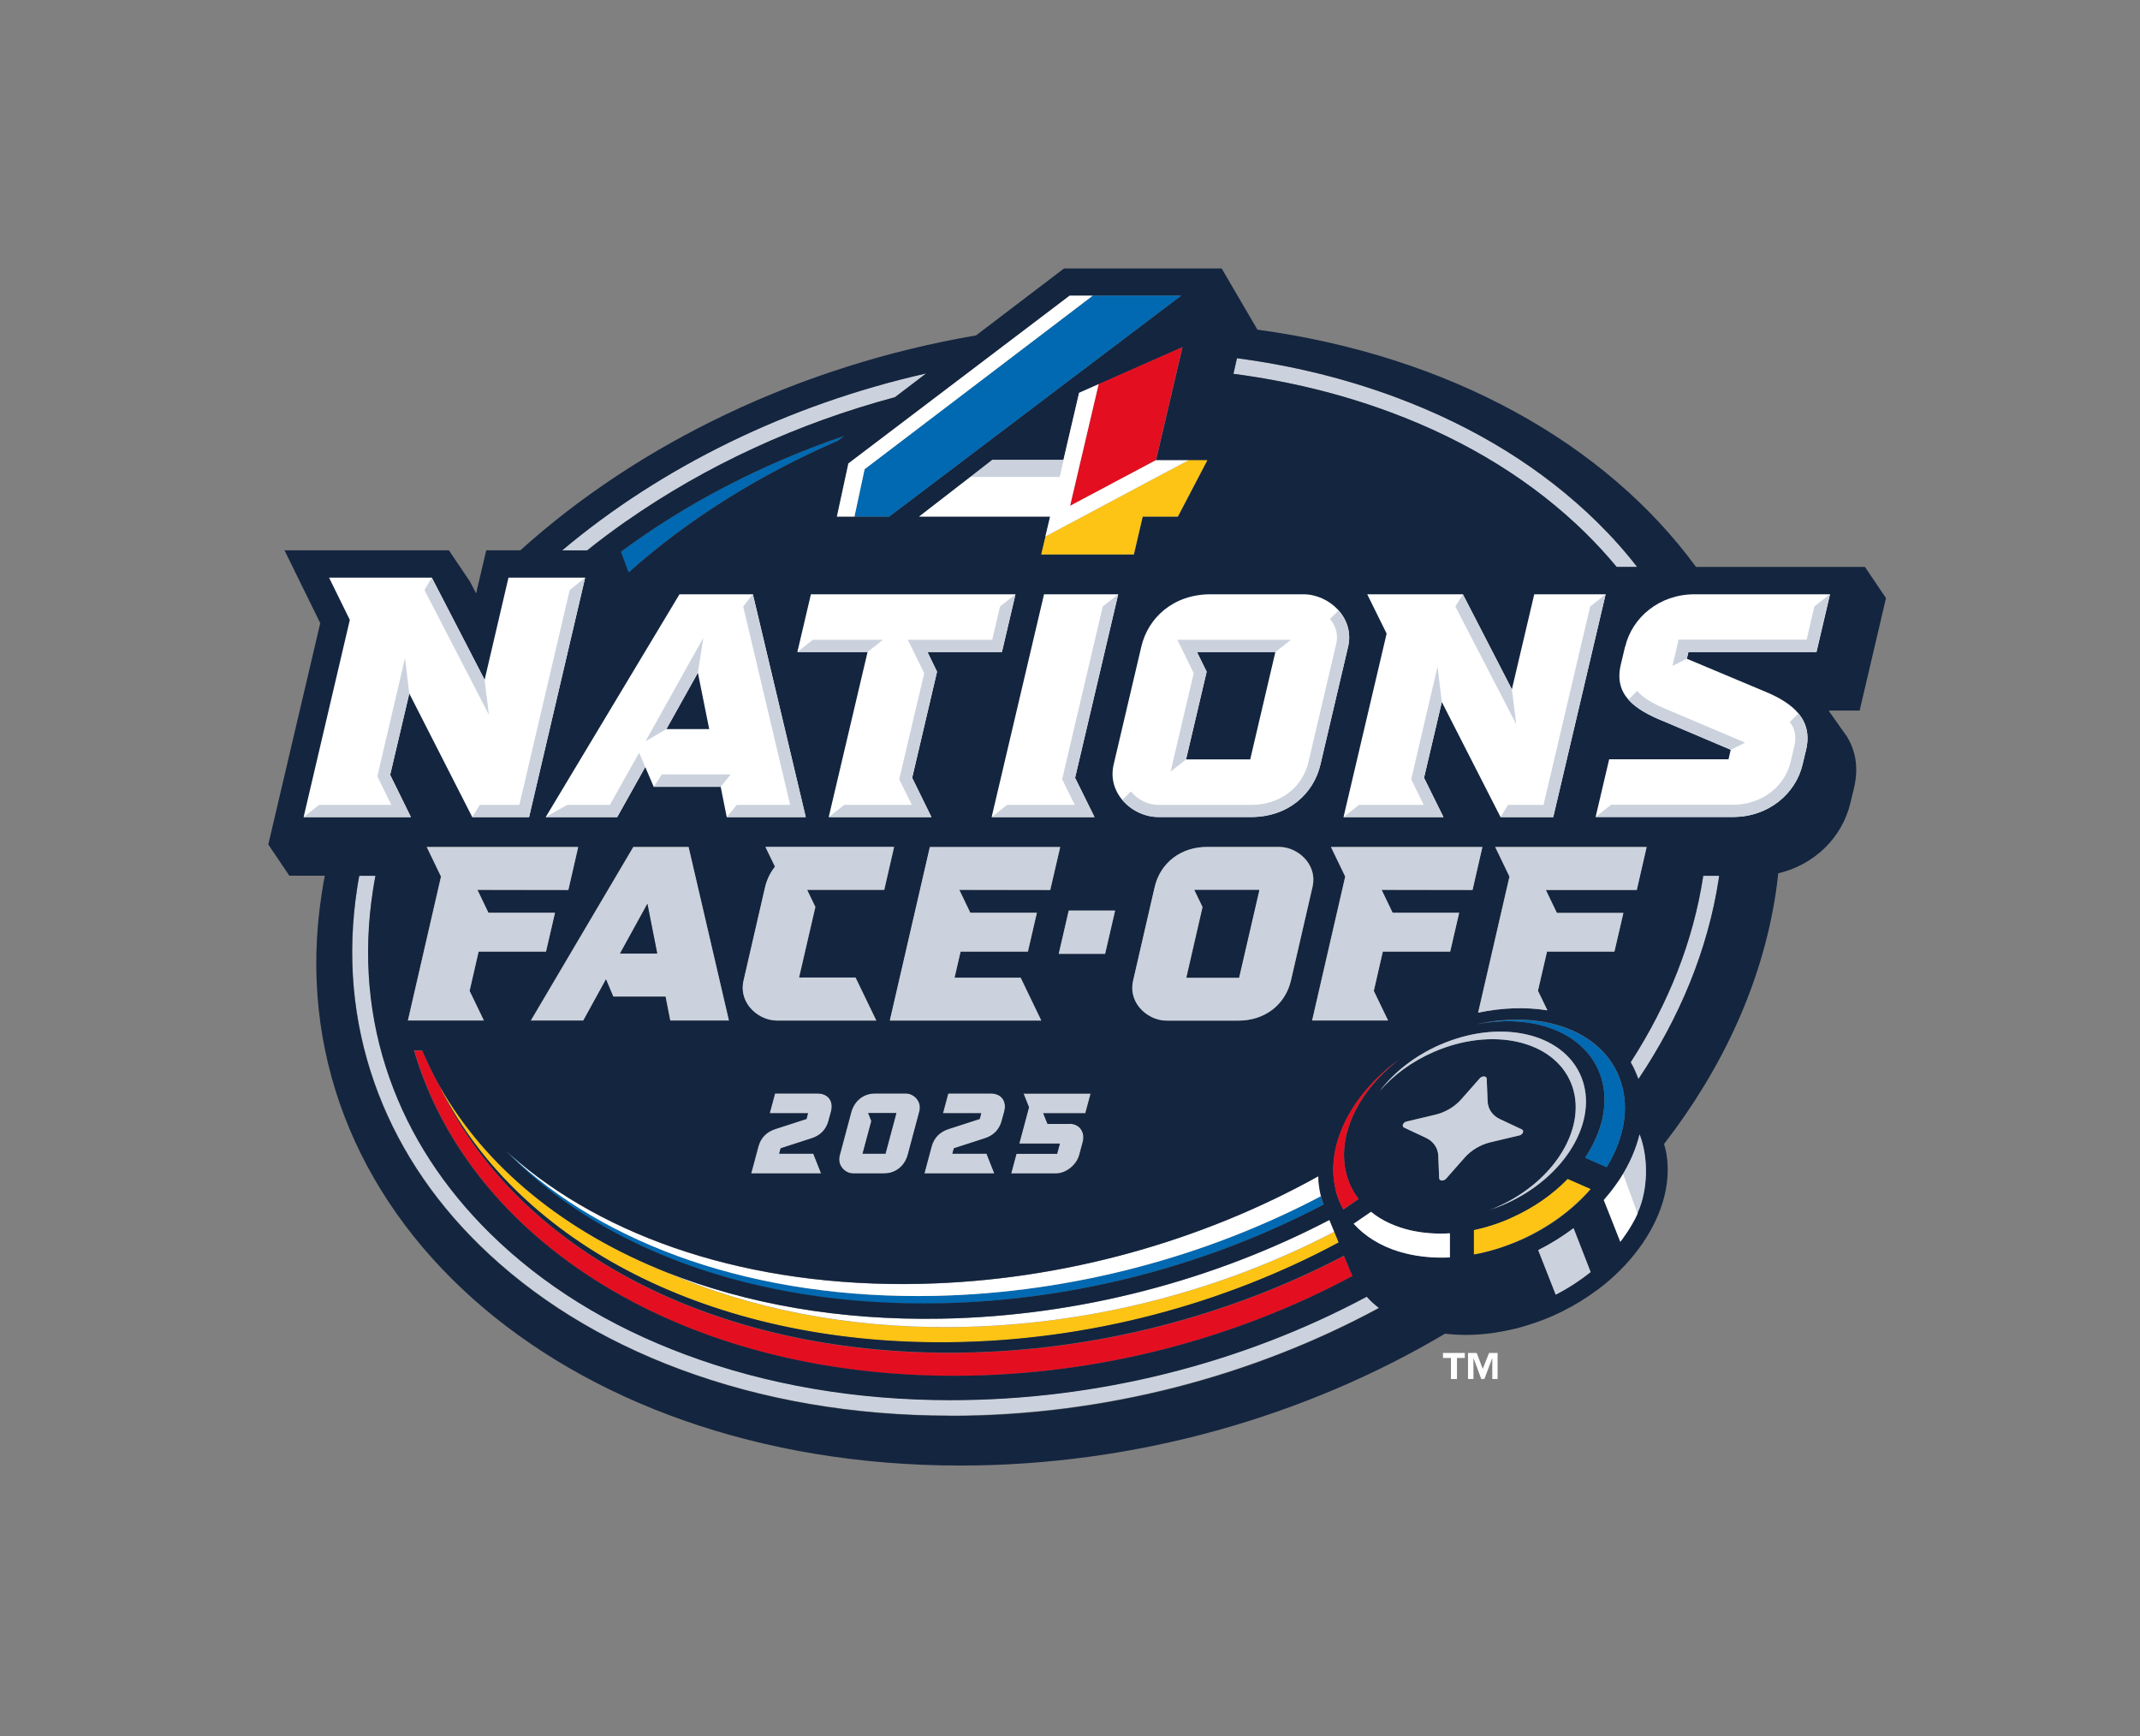 <?xml version="1.0" encoding="UTF-8"?>
<svg id="Graphics" xmlns="http://www.w3.org/2000/svg" viewBox="0 0 145.41 117.98">
  <rect x="0" y="0" width="145.41" height="117.98" fill="#808080" stroke="none"/>
  <defs>
    <style>
      .cls-1 {
        fill: #fec415;
      }

      .cls-2 {
        fill: #e30f20;
      }

      .cls-3 {
        fill: #fff;
      }

      .cls-4 {
        fill: #0069b1;
      }

      .cls-5 {
        fill: #14253f;
      }

      .cls-6 {
        fill: #cbd2dd;
      }
    </style>
  </defs>
  <g>
    <path class="cls-6" d="M115.73,59.5s0,.05,0,.07c-.67,4.34-2.33,8.58-4.92,12.6.15.25.28.51.38.78l.15.37c2.81-4.2,4.71-8.79,5.46-13.59.01-.08.02-.16.03-.23h-1.09Z"/>
    <path class="cls-6" d="M93.27,88.49c-.14-.13-.27-.26-.39-.4-8.53,4.56-18.35,7.03-28.27,7.03-6.46,0-12.52-1.04-18.01-3.09-5.24-1.95-9.71-4.72-13.28-8.23-3.17-3.12-5.47-6.68-6.85-10.58-1.42-4.04-1.8-8.33-1.12-12.75.05-.33.11-.65.17-.98h-1.1c-.05.27-.1.54-.14.81-.71,4.59-.32,9.06,1.17,13.27,1.43,4.06,3.82,7.76,7.11,10.99,3.68,3.61,8.27,6.47,13.66,8.47,5.62,2.09,11.8,3.15,18.39,3.15,10.49,0,20.6-2.73,29.1-7.33-.15-.12-.3-.24-.44-.37Z"/>
    <path class="cls-6" d="M42.53,35.43c5.47-3.82,11.7-6.68,18.28-8.44l2.14-1.63c-9.44,2.13-18.04,6.38-24.76,12.03h1.7c.85-.67,1.72-1.33,2.63-1.97Z"/>
    <path class="cls-6" d="M83.81,25.4c3.74.49,7.31,1.36,10.67,2.61,5.24,1.95,9.71,4.72,13.28,8.23.75.73,1.44,1.49,2.09,2.28h1.39c-.83-1.06-1.73-2.07-2.72-3.05-3.68-3.61-8.27-6.47-13.66-8.47-3.4-1.27-7.02-2.16-10.81-2.66l-.24,1.06Z"/>
    <path class="cls-2" d="M65.08,93.49c9.66-.05,18.97-2.57,26.83-6.78-.04-.09-.09-.17-.12-.26h0s-.46-1.12-.46-1.12c-7.73,4.05-16.84,6.5-26.26,6.59-16.69.17-29.87-7.07-35.01-17.76-.06-.12-.12-.24-.18-.36-.44-.78-.84-1.59-1.18-2.41h-.55c3.79,12.97,18.21,22.2,36.94,22.11Z"/>
    <path class="cls-1" d="M64.47,91.21c9.53-.09,18.73-2.61,26.5-6.78l-.15-.37-.15-.36c-7.64,3.99-16.62,6.38-25.92,6.48-7.27.07-13.87-1.28-19.42-3.71-6.98-2.76-12.37-7.19-15.46-12.67.06.12.12.24.18.36,5.28,10.29,18.17,17.21,34.41,17.05Z"/>
    <path class="cls-3" d="M64.75,90.17c9.29-.09,18.28-2.49,25.92-6.48l-.33-.8c-7.78,4.06-16.93,6.54-26.37,6.71-6.94.13-13.26-1.01-18.63-3.14,5.55,2.43,12.15,3.78,19.42,3.71Z"/>
    <path class="cls-4" d="M63.96,88.56c9.29-.21,18.31-2.68,25.96-6.7-.07-.19-.13-.38-.17-.58-7.71,4.06-16.79,6.56-26.16,6.77-12.26.27-22.52-3.45-28.93-9.59-.15-.13-.3-.27-.45-.4,6.29,6.68,16.91,10.79,29.74,10.51Z"/>
    <path class="cls-3" d="M63.59,88.05c9.36-.21,18.45-2.71,26.16-6.77-.11-.44-.17-.89-.18-1.35-7.87,4.37-17.29,7.09-27.03,7.31-11.66.26-21.49-3.13-27.88-8.78,6.41,6.14,16.67,9.86,28.93,9.59Z"/>
    <path class="cls-4" d="M57.35,29.62c-5.6,1.91-10.76,4.6-15.17,7.87l.53,1.41c3.99-3.57,8.83-6.61,14.19-8.93l.45-.34Z"/>
    <path class="cls-6" d="M61.56,74.3h-2.11c-.77,0-1.4.5-1.6,1.27l-.78,2.92c-.08.31-.03.62.16.86.18.24.46.38.75.38h2.11c.77,0,1.4-.5,1.6-1.27l.78-2.92c.08-.31.03-.62-.16-.86-.18-.24-.46-.38-.75-.38ZM60.17,78.39h-1.56l.59-2.22-.21-.54h1.91s-.74,2.76-.74,2.76Z"/>
    <polygon class="cls-5" points="59.21 76.17 58.61 78.39 60.17 78.39 60.91 75.63 58.99 75.63 59.21 76.17"/>
    <path class="cls-6" d="M56.3,76.16l.17-.62c.1-.36.06-.67-.12-.9-.17-.22-.45-.34-.79-.34h-2.89l-.36,1.34h2.6l-.1.39-2.1.68c-.61.2-1.01.6-1.17,1.19l-.49,1.83h4.75l-.53-1.34h-2.32l.1-.36,2.1-.68c.61-.2,1.01-.6,1.17-1.19Z"/>
    <path class="cls-6" d="M68.07,76.16l.17-.62c.1-.36.06-.67-.12-.9-.17-.22-.45-.34-.79-.34h-2.89l-.36,1.34h2.6l-.1.39-2.1.68c-.61.2-1.01.6-1.17,1.19l-.49,1.83h4.75l-.53-1.34h-2.32l.1-.36,2.1-.68c.61-.2,1.01-.6,1.17-1.19Z"/>
    <path class="cls-6" d="M70.88,75.63h2.86l.36-1.34h-4.56l.37.93-.66,2.47h2.76l-.19.69h-2.76l-.36,1.34h3.03c.7,0,1.42-.57,1.6-1.27l.23-.86c.09-.34.04-.66-.14-.9-.17-.22-.44-.35-.77-.35h-1.49l-.29-.72Z"/>
    <path class="cls-5" d="M124.3,48.28h0s0,0,0,0h2.06l1.79-7.64-1.43-2.12h-11.48c-6.13-8.38-16.73-14.35-29.8-16.12l-2.43-4.16h-10.71l-5.98,4.55c-11.97,2.05-22.9,7.33-30.96,14.6h-2.32s-.69,2.93-.69,2.93l-.42-.81-1.43-2.12h-11.17s2.43,4.95,2.43,4.95l-3.53,15.04,1.43,2.12h2.41c-.08.4-.15.81-.21,1.22-3.32,21.46,16.11,38.86,43.39,38.86,12,0,23.52-3.37,32.94-8.96.27.03.55.06.83.07.38.02.77.02,1.16,0,.93-.04,1.88-.19,2.83-.42.07-.02.15-.04.22-.06.77-.21,1.53-.47,2.28-.8.05-.02.1-.05.15-.07.16-.07.33-.15.49-.23h0c.86-.43,1.66-.92,2.39-1.47l.05-.03h0c2.18-1.65,3.72-3.75,4.38-5.89.26-.86.38-1.72.34-2.56-.02-.49-.1-.97-.24-1.43,3.97-5.13,6.64-10.89,7.58-16.98.07-.47.13-.94.18-1.41,2.42-.57,4.34-2.39,4.91-4.81l.24-1c.34-1.45.07-2.61-.52-3.54h0s-.06-.08-.06-.08c-.05-.07-.09-.14-.15-.21l-.98-1.39ZM110.01,73.16c.37.92.48,1.92.35,2.92-.14,1.08-.55,2.18-1.19,3.22l-1.46-.64c.57-.86.97-1.76,1.17-2.65.24-1.09.19-2.17-.21-3.16-1.1-2.73-4.48-3.96-8.19-3.28-.05,0-.09.02-.14.02.05-.01.09-.02.14-.03,4.3-.92,8.26.45,9.53,3.59ZM103.33,84.25s-.03.01-.04.02c-1.04.46-2.09.78-3.12.97v-1.65c.81-.17,1.66-.44,2.49-.81,0,0,0,0,.01,0,1.52-.67,2.83-1.6,3.86-2.65l1.55.68c-1.2,1.38-2.82,2.6-4.75,3.45ZM95.05,85.04c-1.24-.38-2.29-1.02-3.07-1.89l1.18-.81c.73.59,1.63,1.01,2.65,1.25.83.2,1.75.27,2.7.21v1.63c-1.23.06-2.41-.07-3.46-.4ZM65.94,32.4l1.49-1.15h4.83l1.07-4.55,7.02-3.11-1.8,7.69h3.49l-2,3.82h-2.39l-.6,2.58h-6.29l.29-1.23h0s.32-1.35.32-1.35h-8.91l3.49-2.7ZM100.43,68.81l2.13-9.25-.97-2.01h10.29l-.67,2.92h-6.18s.75,1.56.75,1.56h4.52l-.61,2.63h-4.58l-.62,2.67.64,1.32c-1.48-.24-3.09-.18-4.71.16ZM107.44,73.16c1.22,2.99-1.1,6.87-5.19,8.66-.36.16-.72.29-1.08.41.18-.07.35-.14.53-.21,3.98-1.75,6.24-5.52,5.05-8.43-1.19-2.91-5.38-3.85-9.36-2.1-1.48.65-2.71,1.57-3.63,2.63.96-1.26,2.36-2.37,4.06-3.12,4.09-1.8,8.39-.83,9.61,2.16ZM101.3,77.6c-.69.16-1.34.54-1.78,1.05l-1.26,1.43c-.16.18-.46.16-.47-.03l-.06-1.52c-.02-.54-.33-.99-.85-1.23l-1.47-.69c-.18-.09-.08-.35.16-.41l1.94-.46c.69-.16,1.34-.54,1.78-1.05l1.26-1.43c.16-.18.46-.16.47.03l.06,1.52c.02.54.33.99.85,1.23l1.47.69c.18.09.08.35-.16.41l-1.94.46ZM72.66,76.36c.32,0,.6.12.77.35.18.24.23.55.14.9l-.23.86c-.19.7-.91,1.27-1.6,1.27h-3.03l.36-1.34h2.76l.19-.69h-2.76l.66-2.47-.37-.93h4.56l-.36,1.34h-2.86l.29.72h1.49ZM64.81,78.03l-.1.36h2.32l.53,1.34h-4.75l.49-1.83c.16-.59.55-1,1.17-1.19l2.1-.68.1-.39h-2.6l.36-1.34h2.89c.34,0,.62.12.79.34.17.23.22.54.12.9l-.17.62c-.16.59-.55,1-1.17,1.19l-2.1.68ZM62.46,75.54l-.78,2.92c-.21.77-.84,1.27-1.6,1.27h-2.11c-.28,0-.56-.14-.75-.38-.19-.24-.25-.55-.16-.86l.78-2.92c.21-.77.84-1.27,1.6-1.27h2.11c.28,0,.56.14.75.38.19.24.25.55.16.86ZM72.04,57.55l-.67,2.92h-6.18s.75,1.56.75,1.56h4.52l-.61,2.63h-4.58l-.41,1.77h4.49l1.41,2.92h-10.29l2.72-11.79h8.86ZM75.77,61.87l-.68,2.94h-3.15l.68-2.94h3.15ZM98.54,64.66h-4.58l-.62,2.67.97,2.01h-5.16l2.25-9.78-.97-2.01h10.29l-.67,2.92h-6.18s.75,1.56.75,1.56h4.52l-.61,2.63ZM88.78,58.46c.41.52.56,1.15.41,1.79l-1.46,6.34c-.38,1.67-1.79,2.75-3.57,2.75h-4.89c-.7,0-1.41-.35-1.86-.92-.41-.52-.56-1.15-.41-1.79l1.46-6.34c.38-1.67,1.79-2.75,3.57-2.75h4.89c.7,0,1.41.35,1.86.92ZM60.76,57.55l-.67,2.92h-5.24s.56,1.16.56,1.16l-1.11,4.8h3.84l1.41,2.92h-6.75c-.7,0-1.41-.35-1.86-.92-.41-.52-.56-1.15-.41-1.79l1.46-6.34c.11-.5.33-.96.64-1.36l.03-.04-.65-1.34h8.74ZM46.78,57.55l2.74,11.79h-3.98l-.32-1.63h-3.55l-.5-1.19-1.55,2.82h-3.56l6.96-11.79h3.75ZM38.62,60.47h-6.18s.75,1.56.75,1.56h4.52l-.61,2.63h-4.58l-.62,2.67.97,2.01h-5.16l2.25-9.78-.97-2.01h10.29l-.67,2.92ZM53.04,78.03l-.1.36h2.32l.53,1.34h-4.75l.49-1.83c.16-.59.55-1,1.17-1.19l2.1-.68.1-.39h-2.6l.36-1.34h2.89c.34,0,.62.12.79.34.17.23.22.54.12.9l-.17.62c-.16.59-.55,1-1.17,1.19l-2.1.68ZM34.22,78.05c.15.14.3.27.45.4,6.39,5.65,16.22,9.04,27.88,8.78,9.73-.21,19.16-2.93,27.03-7.31.01.46.07.91.18,1.35.05.19.11.39.17.58-7.65,4.02-16.67,6.5-25.96,6.7-12.83.28-23.45-3.82-29.74-10.51ZM90.71,80.61c-.56-2.78,1.01-5.98,3.92-8.29.17-.13.34-.26.51-.38-.17.13-.34.26-.5.4-2.7,2.27-3.98,5.41-2.98,7.97,0,.02.01.04.02.06.16.4.37.77.63,1.1l-1.03.71c-.11-.19-.2-.39-.29-.6-.13-.31-.22-.63-.28-.96ZM42.72,38.9l-.53-1.41c4.41-3.27,9.57-5.96,15.17-7.87l-.45.34c-5.36,2.32-10.19,5.36-14.19,8.93ZM28.69,71.38c.35.82.74,1.63,1.18,2.41,3.09,5.48,8.48,9.91,15.46,12.67,5.38,2.13,11.69,3.27,18.63,3.14,9.44-.17,18.58-2.65,26.37-6.71l.33.8.15.36.15.37c-7.76,4.17-16.97,6.69-26.5,6.78-16.25.16-29.14-6.77-34.41-17.05,5.15,10.68,18.33,17.92,35.01,17.76,9.42-.09,18.53-2.54,26.26-6.59l.46,1.12h0c.04.09.08.18.12.26-7.86,4.22-17.18,6.74-26.83,6.78-18.73.09-33.15-9.14-36.94-22.11h.55ZM108.52,35.47c.99.97,1.9,1.99,2.72,3.05h-1.39c-.65-.78-1.35-1.54-2.09-2.28-3.57-3.51-8.03-6.28-13.28-8.23-3.36-1.25-6.93-2.12-10.67-2.61l.24-1.06c3.79.5,7.4,1.39,10.81,2.66,5.39,2.01,9.98,4.86,13.66,8.47ZM72.68,20.09h7.57l-19.83,15.01h-3.56l.78-3.61,15.04-11.4ZM62.95,25.36l-2.14,1.63c-6.58,1.76-12.81,4.61-18.28,8.44-.91.64-1.79,1.29-2.63,1.97h-1.7c6.71-5.65,15.32-9.9,24.76-12.03ZM64.6,96.2c-6.59,0-12.77-1.06-18.39-3.15-5.39-2.01-9.98-4.86-13.66-8.47-3.29-3.23-5.68-6.93-7.11-10.99-1.48-4.21-1.88-8.68-1.17-13.27.04-.27.09-.54.14-.81h1.1c-.06.32-.12.65-.17.98-.68,4.41-.31,8.7,1.12,12.75,1.37,3.9,3.68,7.46,6.85,10.58,3.57,3.51,8.03,6.28,13.28,8.23,5.5,2.05,11.56,3.09,18.01,3.09,9.92,0,19.74-2.47,28.27-7.03.12.14.25.27.39.4.14.13.29.25.44.37-8.5,4.6-18.61,7.33-29.1,7.33ZM105.71,87.97l-1.19-3.03c.87-.43,1.67-.94,2.4-1.49l1.16,2.98c-.71.58-1.5,1.1-2.37,1.54ZM111.27,82.43h0c-.43.99-1.18,1.94-1.18,1.94l-.73-1.85-.39-.99c.27-.31.53-.63.76-.95.06-.08.11-.16.16-.23.03-.05.07-.1.1-.14.05-.07.09-.14.13-.2.61-.95,1.04-1.94,1.28-2.94.59,1.51.61,3.7-.14,5.35ZM111.33,73.33l-.15-.37c-.11-.27-.24-.53-.38-.78,2.6-4.03,4.25-8.26,4.92-12.6,0-.02,0-.05,0-.07h1.09c-.01.08-.02.16-.03.23-.74,4.8-2.64,9.39-5.46,13.59Z"/>
    <polygon class="cls-6" points="60.46 69.34 70.75 69.34 69.35 66.43 64.86 66.43 65.27 64.66 69.84 64.66 70.45 62.02 65.93 62.02 65.18 60.46 71.36 60.47 72.04 57.55 63.18 57.55 60.46 69.34"/>
    <polygon class="cls-6" points="29.97 59.56 27.72 69.34 32.88 69.34 31.91 67.33 32.52 64.66 37.1 64.66 37.71 62.02 33.19 62.02 32.44 60.46 38.62 60.47 39.29 57.55 29 57.55 29.97 59.56"/>
    <path class="cls-6" d="M52.62,58.93c-.31.41-.52.86-.64,1.36l-1.46,6.34c-.15.64,0,1.27.41,1.79.45.56,1.16.92,1.86.92h6.75l-1.41-2.92h-3.84l1.11-4.8-.56-1.16h5.24s.67-2.92.67-2.92h-8.74s.65,1.34.65,1.34l-.03.04Z"/>
    <polygon class="cls-6" points="93.88 60.46 100.06 60.47 100.73 57.55 90.44 57.55 91.41 59.56 89.16 69.34 94.32 69.34 93.35 67.33 93.96 64.66 98.54 64.66 99.15 62.02 94.63 62.02 93.88 60.46"/>
    <path class="cls-6" d="M104.5,67.33l.62-2.67h4.58l.61-2.63h-4.52l-.75-1.56h6.18s.67-2.92.67-2.92h-10.29l.97,2.01-2.13,9.25c1.62-.34,3.22-.4,4.71-.16l-.64-1.32Z"/>
    <path class="cls-6" d="M82.02,57.55c-1.79,0-3.19,1.08-3.57,2.75l-1.46,6.34c-.15.64,0,1.27.41,1.79.45.56,1.16.92,1.86.92h4.89c1.79,0,3.19-1.08,3.57-2.75l1.46-6.34c.15-.64,0-1.27-.41-1.79-.45-.56-1.16-.92-1.86-.92h-4.89ZM84.19,66.43h-3.58l1.11-4.8-.56-1.16h4.4s-1.37,5.96-1.37,5.96Z"/>
    <polygon class="cls-5" points="81.72 61.63 80.62 66.43 84.19 66.43 85.57 60.47 81.16 60.47 81.72 61.63"/>
    <path class="cls-6" d="M36.07,69.34h3.56l1.55-2.82.5,1.19h3.55l.32,1.63h3.98l-2.74-11.79h-3.75s-6.96,11.79-6.96,11.79ZM42.13,64.79l1.86-3.39.66,3.39h-2.53Z"/>
    <polygon class="cls-5" points="42.13 64.79 44.66 64.79 43.99 61.41 42.13 64.79"/>
    <polygon class="cls-6" points="75.09 64.81 75.77 61.87 72.62 61.87 71.94 64.81 75.09 64.81"/>
    <polygon class="cls-4" points="58.75 31.88 58.06 35.1 60.42 35.1 80.25 20.09 74.25 20.09 58.75 31.88"/>
    <polygon class="cls-2" points="74.65 26.1 72.71 34.37 78.54 31.27 80.34 23.59 73.32 26.69 74.65 26.1"/>
    <polygon class="cls-1" points="71.04 36.45 70.75 37.67 77.04 37.67 77.64 35.1 80.03 35.1 82.03 31.27 80.76 31.27 71.04 36.45"/>
    <polygon class="cls-6" points="72.07 32.04 72.26 31.24 67.43 31.24 65.94 32.4 71.99 32.4 72.07 32.04"/>
    <polygon class="cls-3" points="57.65 31.49 56.87 35.1 58.06 35.1 58.75 31.88 74.25 20.09 72.68 20.09 57.65 31.49"/>
    <polygon class="cls-3" points="71.03 36.45 71.04 36.45 80.76 31.27 78.54 31.27 72.71 34.37 74.65 26.1 73.32 26.69 72.26 31.24 72.07 32.04 71.99 32.4 65.94 32.4 62.45 35.1 71.35 35.1 71.03 36.45"/>
    <path class="cls-6" d="M108.98,81.54c.29-.32.55-.66.76-.96-.24.33-.49.64-.76.95l.39.99-.39-.98Z"/>
    <path class="cls-6" d="M106.92,83.45c-.73.55-1.54,1.06-2.4,1.49l1.19,3.03c.86-.45,1.66-.97,2.37-1.54l-1.16-2.98Z"/>
    <path class="cls-6" d="M110.13,80.02c.1-.16.16-.26.16-.26l.98,2.67c.75-1.65.73-3.84.14-5.35-.24.99-.68,1.99-1.28,2.94Z"/>
    <path class="cls-5" d="M108.6,87.59s.02-.01,0,0h0Z"/>
    <path class="cls-2" d="M95.14,71.94c-.17.13-.35.25-.51.38,0,0,.01,0,.02.01.16-.14.33-.27.5-.4Z"/>
    <path class="cls-2" d="M91.28,82.17l1.03-.71c-.25-.33-.46-.7-.63-1.1,0-.02-.01-.04-.02-.06-1-2.56.29-5.7,2.98-7.97,0,0-.01,0-.02-.01-2.91,2.31-4.48,5.5-3.92,8.29.07.33.16.65.28.96.08.21.18.41.29.6Z"/>
    <path class="cls-3" d="M98.52,85.43v-1.63c-.96.06-1.87-.02-2.71-.21-1.02-.24-1.93-.66-2.65-1.25l-1.18.81c.78.87,1.84,1.51,3.07,1.89,1.05.32,2.23.46,3.47.4Z"/>
    <path class="cls-4" d="M100.48,69.57s-.09.02-.14.03c.05,0,.09-.02.14-.02,3.71-.69,7.09.55,8.19,3.28.4.99.45,2.08.21,3.16-.2.9-.6,1.8-1.17,2.65l1.46.64c.64-1.05,1.05-2.14,1.19-3.22.13-1.01.03-2-.35-2.92-1.27-3.14-5.23-4.51-9.53-3.59Z"/>
    <path class="cls-1" d="M102.66,82.77s0,0-.01,0c-.83.37-1.68.64-2.5.81v1.65c1.04-.19,2.09-.51,3.13-.97.02,0,.03-.01.04-.02,1.92-.86,3.54-2.07,4.75-3.45l-1.55-.68c-1.03,1.06-2.34,1.98-3.86,2.65Z"/>
    <path class="cls-3" d="M110.29,79.76s-.06.1-.16.26c-.04.06-.08.12-.13.2-.03.05-.06.09-.1.14-.05.07-.1.15-.16.23-.21.3-.48.64-.76.96l.39.98.73,1.85s.75-.95,1.18-1.93h0s-.98-2.68-.98-2.68Z"/>
    <path class="cls-6" d="M97.82,71c-1.7.75-3.1,1.86-4.06,3.12.91-1.06,2.15-1.98,3.63-2.63,3.98-1.75,8.17-.81,9.36,2.1,1.19,2.91-1.07,6.68-5.05,8.43-.18.08-.35.15-.53.21.36-.12.72-.25,1.08-.41,4.09-1.8,6.41-5.67,5.19-8.66-1.22-2.99-5.53-3.96-9.61-2.16Z"/>
    <path class="cls-6" d="M103.4,76.74l-1.47-.69c-.52-.24-.83-.69-.85-1.23l-.06-1.52c0-.19-.31-.21-.47-.03l-1.26,1.43c-.45.51-1.09.89-1.78,1.05l-1.94.46c-.24.06-.35.32-.16.41l1.47.69c.52.24.83.69.85,1.23l.06,1.52c0,.19.31.21.47.03l1.26-1.43c.45-.51,1.09-.89,1.78-1.05l1.94-.46c.24-.06.35-.32.16-.41Z"/>
    <g>
      <polygon class="cls-3" points="109.1 40.38 104.25 40.38 102.73 46.84 99.4 40.38 92.9 40.38 94.22 43.05 91.29 55.52 98.08 55.52 96.76 52.85 97.97 47.7 101.96 55.52 105.54 55.52 109.1 40.38"/>
      <polygon class="cls-3" points="63.29 55.52 61.98 52.85 63.67 45.64 63.02 44.3 68.08 44.3 69 40.38 55.1 40.38 54.18 44.3 58.95 44.3 56.31 55.52 61.35 55.52 63.29 55.52"/>
      <polygon class="cls-3" points="67.38 55.52 74.37 55.52 73.05 52.85 75.98 40.38 70.94 40.38 67.38 55.52"/>
      <path class="cls-3" d="M88.56,40.38h-6.3c-2.53,0-4.25,1.59-4.71,3.56l-1.88,8.01c-.46,1.97,1.29,3.56,3.04,3.56h6.3c2.53,0,4.25-1.59,4.71-3.56l1.88-8.01c.46-1.97-1.29-3.56-3.04-3.56ZM84.95,51.6h-4.36l1.4-5.96-.66-1.34h5.33s-1.71,7.3-1.71,7.3Z"/>
      <polygon class="cls-3" points="23.77 42.12 20.63 55.52 27.92 55.52 26.51 52.65 27.81 47.12 32.09 55.52 35.95 55.52 39.76 39.25 34.55 39.25 32.93 46.19 29.34 39.25 22.36 39.25 23.77 42.12"/>
      <path class="cls-3" d="M43.84,52.11l.58,1.35h4.55l.41,2.06h5.37l-3.59-15.14h-4.99s-9.09,15.14-9.09,15.14h4.86l1.91-3.41ZM45.28,49.54l2.14-3.83.77,3.83h-2.91Z"/>
      <path class="cls-3" d="M110.42,43.94l-.29,1.22c-.47,2.01.85,3.02,2.97,3.87l4.5,1.91-.15.65h-8.11l-.92,3.92h9.35c2.4,0,4.25-1.59,4.71-3.56l.24-1c.47-2.01-.81-3.17-2.93-4.02l-5.17-2.17.11-.46h8.7l.92-3.92h-9.21c-2.4,0-4.25,1.59-4.71,3.56Z"/>
      <g>
        <g>
          <polygon class="cls-6" points="97.16 47.51 95.89 52.95 96.74 54.69 92.34 54.69 91.29 55.52 98.08 55.52 96.76 52.85 97.97 47.7 97.68 45.3 97.16 47.51"/>
          <polygon class="cls-6" points="103.03 49.22 102.73 46.84 99.4 40.38 98.89 41.21 103.03 49.22"/>
          <polygon class="cls-6" points="108.05 41.21 104.88 54.69 102.47 54.69 101.96 55.52 105.54 55.52 109.1 40.38 108.05 41.21"/>
        </g>
        <polygon class="cls-6" points="75.98 40.38 74.93 41.21 72.17 52.95 73.03 54.69 68.43 54.69 67.38 55.52 74.37 55.52 73.05 52.85 75.98 40.38"/>
        <polygon class="cls-6" points="55.23 43.47 54.18 44.3 58.95 44.3 60 43.47 55.23 43.47"/>
        <polygon class="cls-6" points="69 40.38 67.95 41.21 67.42 43.47 61.68 43.47 62.8 45.74 61.1 52.95 61.96 54.69 57.36 54.69 56.31 55.52 63.29 55.52 61.98 52.85 63.67 45.64 63.02 44.3 68.08 44.3 69 40.38"/>
        <polygon class="cls-6" points="43.86 50.37 43.86 50.37 45.28 49.54 47.42 45.71 47.79 43.34 46.69 45.3 43.86 50.37"/>
        <polygon class="cls-6" points="43.43 51.14 41.44 54.69 38.54 54.69 37.07 55.52 41.93 55.52 43.84 52.11 43.84 52.11 43.43 51.14"/>
        <polygon class="cls-6" points="51.15 40.38 50.5 41.21 53.69 54.69 50.06 54.69 49.38 55.52 54.75 55.52 51.15 40.38"/>
        <polygon class="cls-6" points="44.97 52.62 44.42 53.46 48.97 53.46 49.65 52.62 44.97 52.62"/>
        <g>
          <polygon class="cls-6" points="32.19 46.57 33.22 48.57 32.93 46.19 29.34 39.25 28.84 40.09 32.19 46.57"/>
          <polygon class="cls-6" points="25.64 52.75 26.59 54.69 21.68 54.69 20.63 55.52 27.92 55.52 26.51 52.65 27.81 47.12 27.52 44.71 25.64 52.75"/>
          <polygon class="cls-6" points="38.71 40.09 35.29 54.69 32.6 54.69 32.09 55.52 35.95 55.52 39.76 39.25 38.71 40.09"/>
        </g>
        <polygon class="cls-6" points="81.99 45.64 81.33 44.3 86.67 44.3 87.72 43.47 80 43.47 81.11 45.74 79.54 52.43 80.59 51.6 81.99 45.64"/>
        <path class="cls-6" d="M90.95,41.48c-.2.2-.39.39-.59.59t0,0s.04.04.06.06c.27.34.55.89.37,1.63l-1.88,8.01c-.42,1.77-1.95,2.92-3.9,2.92h-6.3c-.7,0-1.41-.35-1.86-.91-.01-.01-.02-.03-.03-.05,0,.01.02.03.03.04l-.59.59c.6.71,1.52,1.16,2.45,1.16h6.3c2.53,0,4.25-1.59,4.71-3.56l1.88-8.01c.23-.96-.08-1.83-.65-2.47Z"/>
        <polygon class="cls-6" points="123.42 44.3 124.33 40.38 123.28 41.21 122.76 43.46 114.06 43.46 113.64 45.25 114.61 44.76 114.72 44.3 123.42 44.3"/>
        <path class="cls-6" d="M121.91,50.76l-.24,1c-.4,1.72-2.01,2.92-3.9,2.92h-8.3l-1.05.83h9.35c2.4,0,4.25-1.59,4.71-3.56l.24-1c.24-1.02.02-1.82-.52-2.48l-.59.59c.45.57.43,1.14.3,1.69Z"/>
        <path class="cls-6" d="M113.42,48.27h0s0,0,0,0c-1.17-.47-1.84-.9-2.2-1.35,0,.01.02.02.02.03-.2.2-.39.39-.59.59.54.61,1.4,1.08,2.46,1.5l4.5,1.91.97-.49-5.14-2.18Z"/>
      </g>
    </g>
  </g>
  <g>
    <polygon class="cls-3" points="100.75 93.01 100.34 91.93 99.75 91.93 99.75 93.7 100.12 93.7 100.12 92.27 100.65 93.7 100.86 93.7 101.4 92.27 101.4 93.7 101.76 93.7 101.76 91.93 101.18 91.93 100.75 93.01"/>
    <polygon class="cls-3" points="98.05 92.27 98.59 92.27 98.59 93.7 99 93.7 99 92.27 99.53 92.27 99.53 91.93 98.05 91.93 98.05 92.27"/>
  </g>
</svg>